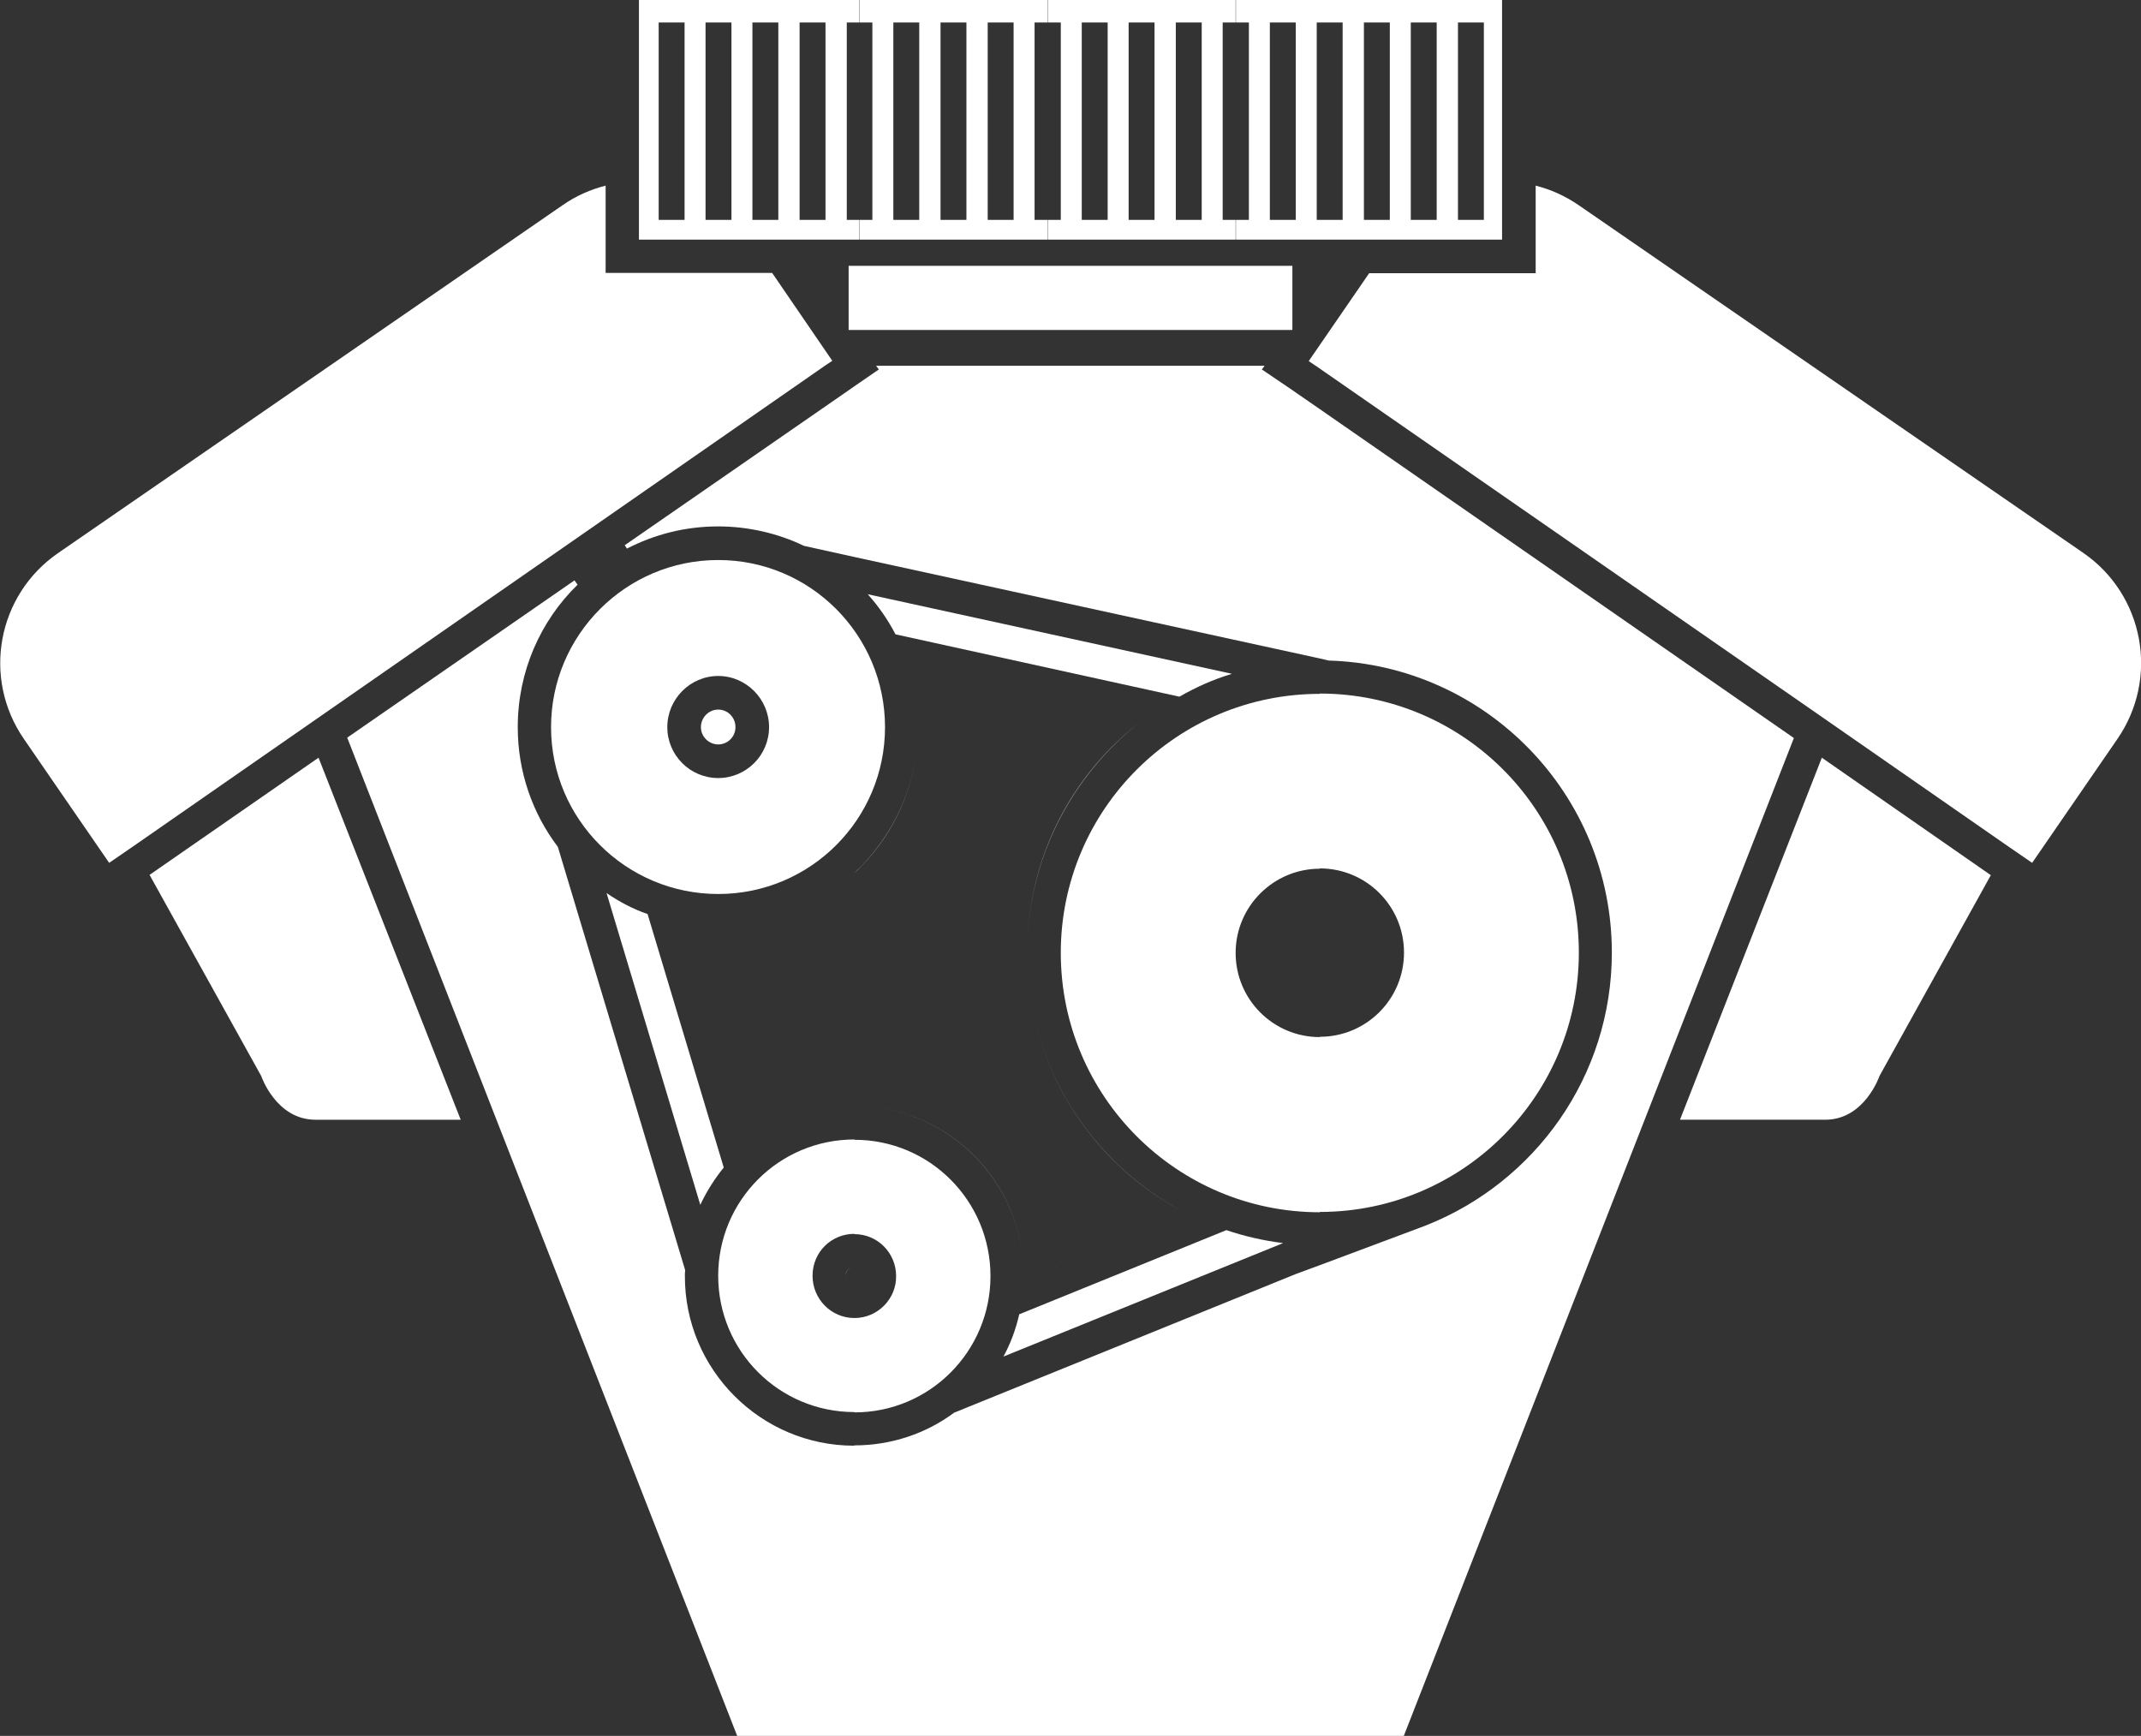 <?xml version="1.0" encoding="utf-8"?>
<!-- Generator: Adobe Illustrator 24.1.0, SVG Export Plug-In . SVG Version: 6.00 Build 0)  -->
<svg version="1.1" id="Layer_1" xmlns="http://www.w3.org/2000/svg" xmlns:xlink="http://www.w3.org/1999/xlink" x="0px" y="0px"
	 width="69.43px" height="56.29px" viewBox="0 0 69.43 56.29" style="enable-background:new 0 0 69.43 56.29;" xml:space="preserve"
	>
<rect x="0" y="0" width="69.43" height="56.29" fill="#333333" stroke="none"/>
<g>
	<path style="fill-rule:evenodd;clip-rule:evenodd;fill:#FFFFFF;" d="M23.85,23.58c0,0.31-0.25,0.56-0.56,0.56
		c-0.3,0-0.56-0.25-0.56-0.56c0-0.32,0.26-0.57,0.56-0.57C23.6,23.01,23.85,23.26,23.85,23.58z"/>
	<path style="fill-rule:evenodd;clip-rule:evenodd;fill:#FFFFFF;" d="M42.79,32.54c0.91,0,1.65-0.74,1.65-1.65s-0.74-1.65-1.65-1.65
		c0.91,0,1.65,0.74,1.65,1.65C44.44,31.8,43.7,32.54,42.79,32.54c0.91,0,1.65-0.74,1.65-1.65s-0.74-1.65-1.65-1.65
		c0.91,0,1.65,0.74,1.65,1.65C44.44,31.8,43.7,32.54,42.79,32.54c0.91,0,1.65-0.74,1.65-1.65s-0.74-1.65-1.65-1.65
		c0.91,0,1.65,0.74,1.65,1.65C44.44,31.8,43.7,32.54,42.79,32.54c0.91,0,1.65-0.74,1.65-1.65s-0.74-1.65-1.65-1.65
		c0.91,0,1.65,0.74,1.65,1.65C44.44,31.8,43.7,32.54,42.79,32.54c0.91,0,1.65-0.74,1.65-1.65s-0.74-1.65-1.65-1.65
		c0.91,0,1.65,0.74,1.65,1.65C44.44,31.8,43.7,32.54,42.79,32.54c0.91,0,1.65-0.74,1.65-1.65s-0.74-1.65-1.65-1.65
		c0.91,0,1.65,0.74,1.65,1.65C44.44,31.8,43.7,32.54,42.79,32.54c0.91,0,1.65-0.74,1.65-1.65s-0.74-1.65-1.65-1.65
		c0.91,0,1.65,0.74,1.65,1.65C44.44,31.8,43.7,32.54,42.79,32.54c0.91,0,1.65-0.74,1.65-1.65s-0.74-1.65-1.65-1.65
		c0.91,0,1.65,0.74,1.65,1.65C44.44,31.8,43.7,32.54,42.79,32.54L42.79,32.54z M42.79,56.29V41.03l3.26-1.22l0.21-0.08
		c3.52-1.4,6.01-4.83,6.01-8.84c0-5.14-4.09-9.32-9.18-9.47l-0.3-0.07v-8.09l15.38,10.67v0.01l-4.84,12.38L45.52,56.3L42.79,56.29
		L42.79,56.29z M42.79,29.25c-0.91,0-1.65,0.74-1.65,1.65s0.74,1.65,1.65,1.65c-0.91,0-1.65-0.74-1.65-1.65
		C41.15,29.98,41.88,29.25,42.79,29.25c-0.91,0-1.65,0.74-1.65,1.65s0.74,1.65,1.65,1.65c-0.91,0-1.65-0.74-1.65-1.65
		C41.15,29.98,41.88,29.25,42.79,29.25c-0.91,0-1.65,0.74-1.65,1.65s0.74,1.65,1.65,1.65c-0.91,0-1.65-0.74-1.65-1.65
		C41.15,29.98,41.88,29.25,42.79,29.25c-0.91,0-1.65,0.74-1.65,1.65s0.74,1.65,1.65,1.65c-0.91,0-1.65-0.74-1.65-1.65
		C41.15,29.98,41.88,29.25,42.79,29.25c-0.91,0-1.65,0.74-1.65,1.65s0.74,1.65,1.65,1.65c-0.91,0-1.65-0.74-1.65-1.65
		C41.15,29.98,41.88,29.25,42.79,29.25c-0.91,0-1.65,0.74-1.65,1.65s0.74,1.65,1.65,1.65c-0.91,0-1.65-0.74-1.65-1.65
		C41.15,29.98,41.88,29.25,42.79,29.25c-0.91,0-1.65,0.74-1.65,1.65s0.74,1.65,1.65,1.65c-0.91,0-1.65-0.74-1.65-1.65
		C41.15,29.98,41.88,29.25,42.79,29.25c-0.91,0-1.65,0.74-1.65,1.65s0.74,1.65,1.65,1.65c-0.91,0-1.65-0.74-1.65-1.65
		C41.15,29.98,41.88,29.25,42.79,29.25L42.79,29.25z M42.79,13.26v8.09L27.7,18.06v-5.53l0.8-0.55l-0.09-0.12h12.6l-0.09,0.12
		l0.9,0.61L42.79,13.26L42.79,13.26z M42.79,41.03v15.26H27.7v-9.42h0.01c1.2,0,2.33-0.39,3.23-1.06l11.09-4.5L42.79,41.03
		L42.79,41.03z M38.36,39.28c-3-1.59-5.05-4.76-5.05-8.39c0-3.03,1.43-5.74,3.66-7.48l-7.46-1.64c0.17,0.58,0.26,1.17,0.26,1.8
		c0,1.87-0.8,3.57-2.08,4.75c1.28-1.19,2.08-2.88,2.08-4.75c0-0.63-0.09-1.22-0.26-1.8l7.46,1.64c-2.23,1.73-3.66,4.44-3.66,7.48
		C33.31,34.52,35.36,37.69,38.36,39.28l-5.16,2.1v-0.01c0-3.03-2.46-5.51-5.49-5.51H27.7h0.01c3.03,0,5.49,2.47,5.49,5.51v0.01
		L38.36,39.28L38.36,39.28z M27.71,41.09L27.71,41.09L27.71,41.09c0.15,0,0.27,0.12,0.27,0.28c0,0.15-0.12,0.28-0.27,0.28H27.7h0.01
		c0.15,0,0.27-0.13,0.27-0.28C27.98,41.21,27.86,41.09,27.71,41.09L27.71,41.09z M38.36,39.28c-3-1.59-5.05-4.76-5.05-8.39
		c0-3.03,1.43-5.74,3.66-7.48l-7.46-1.64c0.17,0.58,0.26,1.17,0.26,1.8c0,1.87-0.8,3.57-2.08,4.75c1.28-1.19,2.08-2.88,2.08-4.75
		c0-0.63-0.09-1.22-0.26-1.8l7.46,1.64c-2.23,1.73-3.66,4.44-3.66,7.48C33.31,34.52,35.36,37.69,38.36,39.28l-5.16,2.1v-0.01
		c0-3.03-2.46-5.51-5.49-5.51H27.7h0.01c3.03,0,5.49,2.47,5.49,5.51v0.01L38.36,39.28z M38.36,39.28c-3-1.59-5.05-4.76-5.05-8.39
		c0-3.03,1.43-5.74,3.66-7.48l-7.46-1.64c0.17,0.58,0.26,1.17,0.26,1.8c0,1.87-0.8,3.57-2.08,4.75c1.28-1.19,2.08-2.88,2.08-4.75
		c0-0.63-0.09-1.22-0.26-1.8l7.46,1.64c-2.23,1.73-3.66,4.44-3.66,7.48C33.31,34.52,35.36,37.69,38.36,39.28l-5.16,2.1v-0.01
		c0-3.03-2.46-5.51-5.49-5.51H27.7h0.01c3.03,0,5.49,2.47,5.49,5.51v0.01L38.36,39.28L38.36,39.28z M27.71,41.09L27.71,41.09
		L27.71,41.09c0.15,0,0.27,0.12,0.27,0.28c0,0.15-0.12,0.28-0.27,0.28H27.7h0.01c0.15,0,0.27-0.13,0.27-0.28
		C27.98,41.21,27.86,41.09,27.71,41.09L27.71,41.09z M27.7,41.65L27.7,41.65c0.16,0,0.28-0.13,0.28-0.28c0-0.16-0.12-0.28-0.27-0.28
		H27.7h0.01c0.15,0,0.27,0.12,0.27,0.28C27.98,41.52,27.86,41.65,27.7,41.65L27.7,41.65L27.7,41.65c0.16,0,0.28-0.13,0.28-0.28
		c0-0.16-0.12-0.28-0.27-0.28H27.7h0.01c0.15,0,0.27,0.12,0.27,0.28C27.98,41.52,27.86,41.65,27.7,41.65L27.7,41.65L27.7,41.65
		c0.16,0,0.28-0.13,0.28-0.28c0-0.16-0.12-0.28-0.27-0.28H27.7h0.01c0.15,0,0.27,0.12,0.27,0.28C27.98,41.52,27.86,41.65,27.7,41.65
		L27.7,41.65L27.7,41.65z M27.7,35.87L27.7,35.87c3.04,0,5.5,2.47,5.5,5.51v0.01l5.16-2.1c-3-1.59-5.05-4.76-5.05-8.39
		c0-3.03,1.43-5.74,3.66-7.48l-7.46-1.64c0.17,0.58,0.26,1.17,0.26,1.8c0,1.87-0.8,3.57-2.08,4.75c1.28-1.19,2.08-2.88,2.08-4.75
		c0-0.63-0.09-1.22-0.26-1.8l7.46,1.64c-2.23,1.73-3.66,4.44-3.66,7.48c0,3.63,2.05,6.79,5.05,8.39l-5.16,2.1v-0.01
		C33.2,38.34,30.74,35.87,27.7,35.87L27.7,35.87L27.7,35.87c3.04,0,5.5,2.47,5.5,5.51v0.01l5.16-2.1c-3-1.59-5.05-4.76-5.05-8.39
		c0-3.03,1.43-5.74,3.66-7.48l-7.46-1.64c0.17,0.58,0.26,1.17,0.26,1.8c0,1.87-0.8,3.57-2.08,4.75c1.28-1.19,2.08-2.88,2.08-4.75
		c0-0.63-0.09-1.22-0.26-1.8l7.46,1.64c-2.23,1.73-3.66,4.44-3.66,7.48c0,3.63,2.05,6.79,5.05,8.39l-5.16,2.1v-0.01
		C33.2,38.34,30.74,35.87,27.7,35.87L27.7,35.87L27.7,35.87c3.04,0,5.5,2.47,5.5,5.51v0.01l5.16-2.1c-3-1.59-5.05-4.76-5.05-8.39
		c0-3.03,1.43-5.74,3.66-7.48l-7.46-1.64c0.17,0.58,0.26,1.17,0.26,1.8c0,1.87-0.8,3.57-2.08,4.75c1.28-1.19,2.08-2.88,2.08-4.75
		c0-0.63-0.09-1.22-0.26-1.8l7.46,1.64c-2.23,1.73-3.66,4.44-3.66,7.48c0,3.63,2.05,6.79,5.05,8.39l-5.16,2.1v-0.01
		C33.2,38.34,30.74,35.87,27.7,35.87L27.7,35.87z M27.7,12.53v5.53l-1.63-0.36c-0.83-0.4-1.79-0.63-2.78-0.63
		c-1.07,0-2.07,0.26-2.96,0.72l-0.07-0.11l7.11-4.92L27.7,12.53L27.7,12.53z M27.7,46.88v9.42h-3.79L16.1,36.31l-4.84-12.39
		l7.37-5.1l0.1,0.14c-1.2,1.17-1.94,2.81-1.94,4.62c0,1.45,0.48,2.8,1.3,3.88l4.13,13.73c-0.01,0.06-0.01,0.12-0.01,0.18
		C22.2,44.41,24.67,46.88,27.7,46.88L27.7,46.88z M27.7,28.33c-1.16,1.08-2.71,1.74-4.42,1.74c-0.36,0-0.72-0.03-1.05-0.09
		l2.11,7.03c0.93-0.71,2.09-1.15,3.35-1.15c-1.26,0-2.42,0.44-3.35,1.15l-2.11-7.03c0.33,0.05,0.69,0.09,1.05,0.09
		C24.99,30.07,26.55,29.41,27.7,28.33c-1.16,1.08-2.71,1.74-4.42,1.74c-0.36,0-0.72-0.03-1.05-0.09l2.11,7.03
		c0.93-0.71,2.09-1.15,3.35-1.15c-1.26,0-2.42,0.44-3.35,1.15l-2.11-7.03c0.33,0.05,0.69,0.09,1.05,0.09
		C24.99,30.07,26.55,29.41,27.7,28.33c-1.16,1.08-2.71,1.74-4.42,1.74c-0.36,0-0.72-0.03-1.05-0.09l2.11,7.03
		c0.93-0.71,2.09-1.15,3.35-1.15c-1.26,0-2.42,0.44-3.35,1.15l-2.11-7.03c0.33,0.05,0.69,0.09,1.05,0.09
		C24.99,30.07,26.55,29.41,27.7,28.33c-1.16,1.08-2.71,1.74-4.42,1.74c-0.36,0-0.72-0.03-1.05-0.09l2.11,7.03
		c0.93-0.71,2.09-1.15,3.35-1.15c-1.26,0-2.42,0.44-3.35,1.15l-2.11-7.03c0.33,0.05,0.69,0.09,1.05,0.09
		C24.99,30.07,26.55,29.41,27.7,28.33c-1.16,1.08-2.71,1.74-4.42,1.74c-0.36,0-0.72-0.03-1.05-0.09l2.11,7.03
		c0.93-0.71,2.09-1.15,3.35-1.15c-1.26,0-2.42,0.44-3.35,1.15l-2.11-7.03c0.33,0.05,0.69,0.09,1.05,0.09
		C24.99,30.07,26.55,29.41,27.7,28.33c-1.16,1.08-2.71,1.74-4.42,1.74c-0.36,0-0.72-0.03-1.05-0.09l2.11,7.03
		c0.93-0.71,2.09-1.15,3.35-1.15c-1.26,0-2.42,0.44-3.35,1.15l-2.11-7.03c0.33,0.05,0.69,0.09,1.05,0.09
		C24.99,30.07,26.55,29.41,27.7,28.33L27.7,28.33z M27.7,41.09c-0.16,0-0.28,0.12-0.28,0.28c0,0.15,0.13,0.28,0.28,0.28
		c-0.15,0-0.28-0.13-0.28-0.28C27.43,41.21,27.54,41.09,27.7,41.09c-0.16,0-0.28,0.12-0.28,0.28c0,0.15,0.13,0.28,0.28,0.28
		c-0.15,0-0.28-0.13-0.28-0.28C27.43,41.21,27.54,41.09,27.7,41.09c-0.16,0-0.28,0.12-0.28,0.28c0,0.15,0.13,0.28,0.28,0.28
		c-0.15,0-0.28-0.13-0.28-0.28C27.43,41.21,27.54,41.09,27.7,41.09c-0.16,0-0.28,0.12-0.28,0.28c0,0.15,0.13,0.28,0.28,0.28
		c-0.15,0-0.28-0.13-0.28-0.28C27.43,41.21,27.54,41.09,27.7,41.09c-0.16,0-0.28,0.12-0.28,0.28c0,0.15,0.13,0.28,0.28,0.28
		c-0.15,0-0.28-0.13-0.28-0.28C27.43,41.21,27.54,41.09,27.7,41.09z"/>
	<path style="fill-rule:evenodd;clip-rule:evenodd;fill:#FFFFFF;" d="M41.61,40.31l-9.07,3.68c0.23-0.42,0.4-0.88,0.51-1.36v-0.01
		l6.72-2.73C40.36,40.09,40.97,40.23,41.61,40.31z"/>
	<path style="fill-rule:evenodd;clip-rule:evenodd;fill:#FFFFFF;" d="M39.95,21.85c-0.6,0.18-1.16,0.43-1.7,0.74h-0.01l-9.2-2.02
		c-0.25-0.48-0.55-0.91-0.9-1.3L39.95,21.85z"/>
	<path style="fill-rule:evenodd;clip-rule:evenodd;fill:#FFFFFF;" d="M23.47,37.86c-0.3,0.37-0.56,0.78-0.76,1.21l-3.04-10.11
		c0.41,0.28,0.86,0.52,1.33,0.68L23.47,37.86z"/>
	<path style="fill-rule:evenodd;clip-rule:evenodd;fill:#FFFFFF;" d="M42.8,28.16c1.51,0,2.73,1.22,2.73,2.73
		c0,1.51-1.22,2.73-2.73,2.73v5.68c4.64,0,8.4-3.77,8.4-8.41s-3.76-8.4-8.4-8.4C42.8,22.49,42.8,28.16,42.8,28.16z M42.8,33.63
		c-1.51,0-2.73-1.22-2.73-2.73c0-1.51,1.23-2.73,2.73-2.73V22.5c-4.64,0-8.4,3.76-8.4,8.4s3.76,8.41,8.4,8.41
		C42.8,39.31,42.8,33.63,42.8,33.63z"/>
	<path style="fill-rule:evenodd;clip-rule:evenodd;fill:#FFFFFF;" d="M23.29,21.92c0.91,0,1.65,0.75,1.65,1.66s-0.74,1.65-1.65,1.65
		v3.76c2.99,0,5.41-2.42,5.41-5.41s-2.42-5.42-5.41-5.42V21.92z M23.29,25.23c-0.91,0-1.65-0.74-1.65-1.65s0.74-1.66,1.65-1.66
		v-3.76c-2.99,0-5.42,2.43-5.42,5.42s2.43,5.41,5.42,5.41V25.23z"/>
	<path style="fill-rule:evenodd;clip-rule:evenodd;fill:#FFFFFF;" d="M27.71,42.74L27.71,42.74v3.06l0,0c2.44,0,4.41-1.98,4.41-4.42
		s-1.97-4.42-4.41-4.42l0,0v3.06l0,0c0.75,0,1.35,0.61,1.35,1.36C29.07,42.12,28.46,42.74,27.71,42.74z M27.71,42.74
		c-0.76,0-1.36-0.62-1.36-1.37c0-0.76,0.6-1.36,1.36-1.36v-3.06c-2.45,0-4.42,1.98-4.42,4.42c0,2.44,1.97,4.42,4.42,4.42V42.74z"/>
	<path style="fill-rule:evenodd;clip-rule:evenodd;fill:#FFFFFF;" d="M48.12,7.13H47.7v0.64h1.01V0H47.7v0.73h0.42V7.13z M47.7,7.13
		h-0.42v-6.4h0.42V0h-1.53v0.73h0.42v6.4h-0.42v0.64h1.53V7.13z M46.17,0v0.73h-0.42v6.4h0.42v0.64h-1.52V7.13h0.42v-6.4h-0.42V0
		H46.17z M44.65,0v0.73h-0.42v6.4h0.42v0.64h-1.53V7.13h0.42v-6.4h-0.42V0H44.65z M43.12,0v0.73H42.7v6.4h0.42v0.64H41.6V7.13h0.42
		v-6.4H41.6V0H43.12z M41.6,0v0.73h-0.42v6.4h0.42v0.64h-1.52V7.13h0.42v-6.4h-0.42V0H41.6z M40.07,0v0.73h-0.42v6.4h0.42v0.64
		h-1.52V7.13h0.42v-6.4h-0.42V0H40.07z M38.55,0v0.73h-0.42v6.4h0.42v0.64h-1.53V7.13h0.42v-6.4h-0.42V0H38.55z M37.02,0v0.73H36.6
		v6.4h0.42v0.64H35.5V7.13h0.42v-6.4H35.5V0H37.02z M35.5,0v0.73h-0.42v6.4h0.42v0.64h-1.52V7.13h0.42v-6.4h-0.42V0H35.5z M33.97,0
		v0.73h-0.42v6.4h0.42v0.64h-1.52V7.13h0.42v-6.4h-0.42V0H33.97z M32.45,0v0.73h-0.42v6.4h0.42v0.64h-1.53V7.13h0.42v-6.4h-0.42V0
		H32.45z M30.92,0v0.73H30.5v6.4h0.42v0.64h-1.53V7.13h0.42v-6.4h-0.42V0H30.92z M29.39,0v0.73h-0.42v6.4h0.42v0.64h-1.52V7.13h0.42
		v-6.4h-0.42V0H29.39z M27.88,0v0.73h-0.42v6.4h0.42v0.64h-1.53V7.13h0.42v-6.4h-0.42V0H27.88z M26.35,0v0.73h-0.42v6.4h0.42v0.64
		h-1.53V7.13h0.42v-6.4h-0.42V0H26.35z M24.82,0v0.73H24.4v6.4h0.42v0.64H23.3V7.13h0.42v-6.4H23.3V0H24.82z M23.3,0v0.73h-0.42v6.4
		h0.42v0.64h-1.52V7.13h0.42v-6.4h-0.42V0H23.3z M21.78,0v0.73h-0.42v6.4h0.42v0.64h-1.06V0H21.78z"/>
	<rect x="27.52" y="8.62" style="fill-rule:evenodd;clip-rule:evenodd;fill:#FFFFFF;" width="14.39" height="2.08"/>
	<path style="fill-rule:evenodd;clip-rule:evenodd;fill:#FFFFFF;" d="M26.99,11.7l-0.24,0.16L10.86,22.9l-6.52,4.53l-0.8,0.55
		l-2.76-4.01c-1.37-1.98-0.87-4.68,1.11-6.04L18.25,6.65c0.43-0.3,0.91-0.51,1.39-0.63v2.83h5.4L26.99,11.7z"/>
	<path style="fill-rule:evenodd;clip-rule:evenodd;fill:#FFFFFF;" d="M14.94,36.31h-4.71c-1.28,0-1.76-1.42-1.76-1.42l-3.62-6.52
		l5.48-3.8L14.94,36.31z"/>
	<path style="fill-rule:evenodd;clip-rule:evenodd;fill:#FFFFFF;" d="M68.66,23.97l-2.76,4.01l-0.8-0.55l-6.52-4.53l-15.9-11.03
		l-0.24-0.16l1.96-2.85h5.4V6.02c0.48,0.12,0.95,0.33,1.39,0.63l16.37,11.28C69.53,19.29,70.03,21.99,68.66,23.97z"/>
	<path style="fill-rule:evenodd;clip-rule:evenodd;fill:#FFFFFF;" d="M64.56,28.38l-3.61,6.51c0,0-0.48,1.42-1.76,1.42h-4.71
		l4.6-11.74L64.56,28.38z"/>
</g>
</svg>
